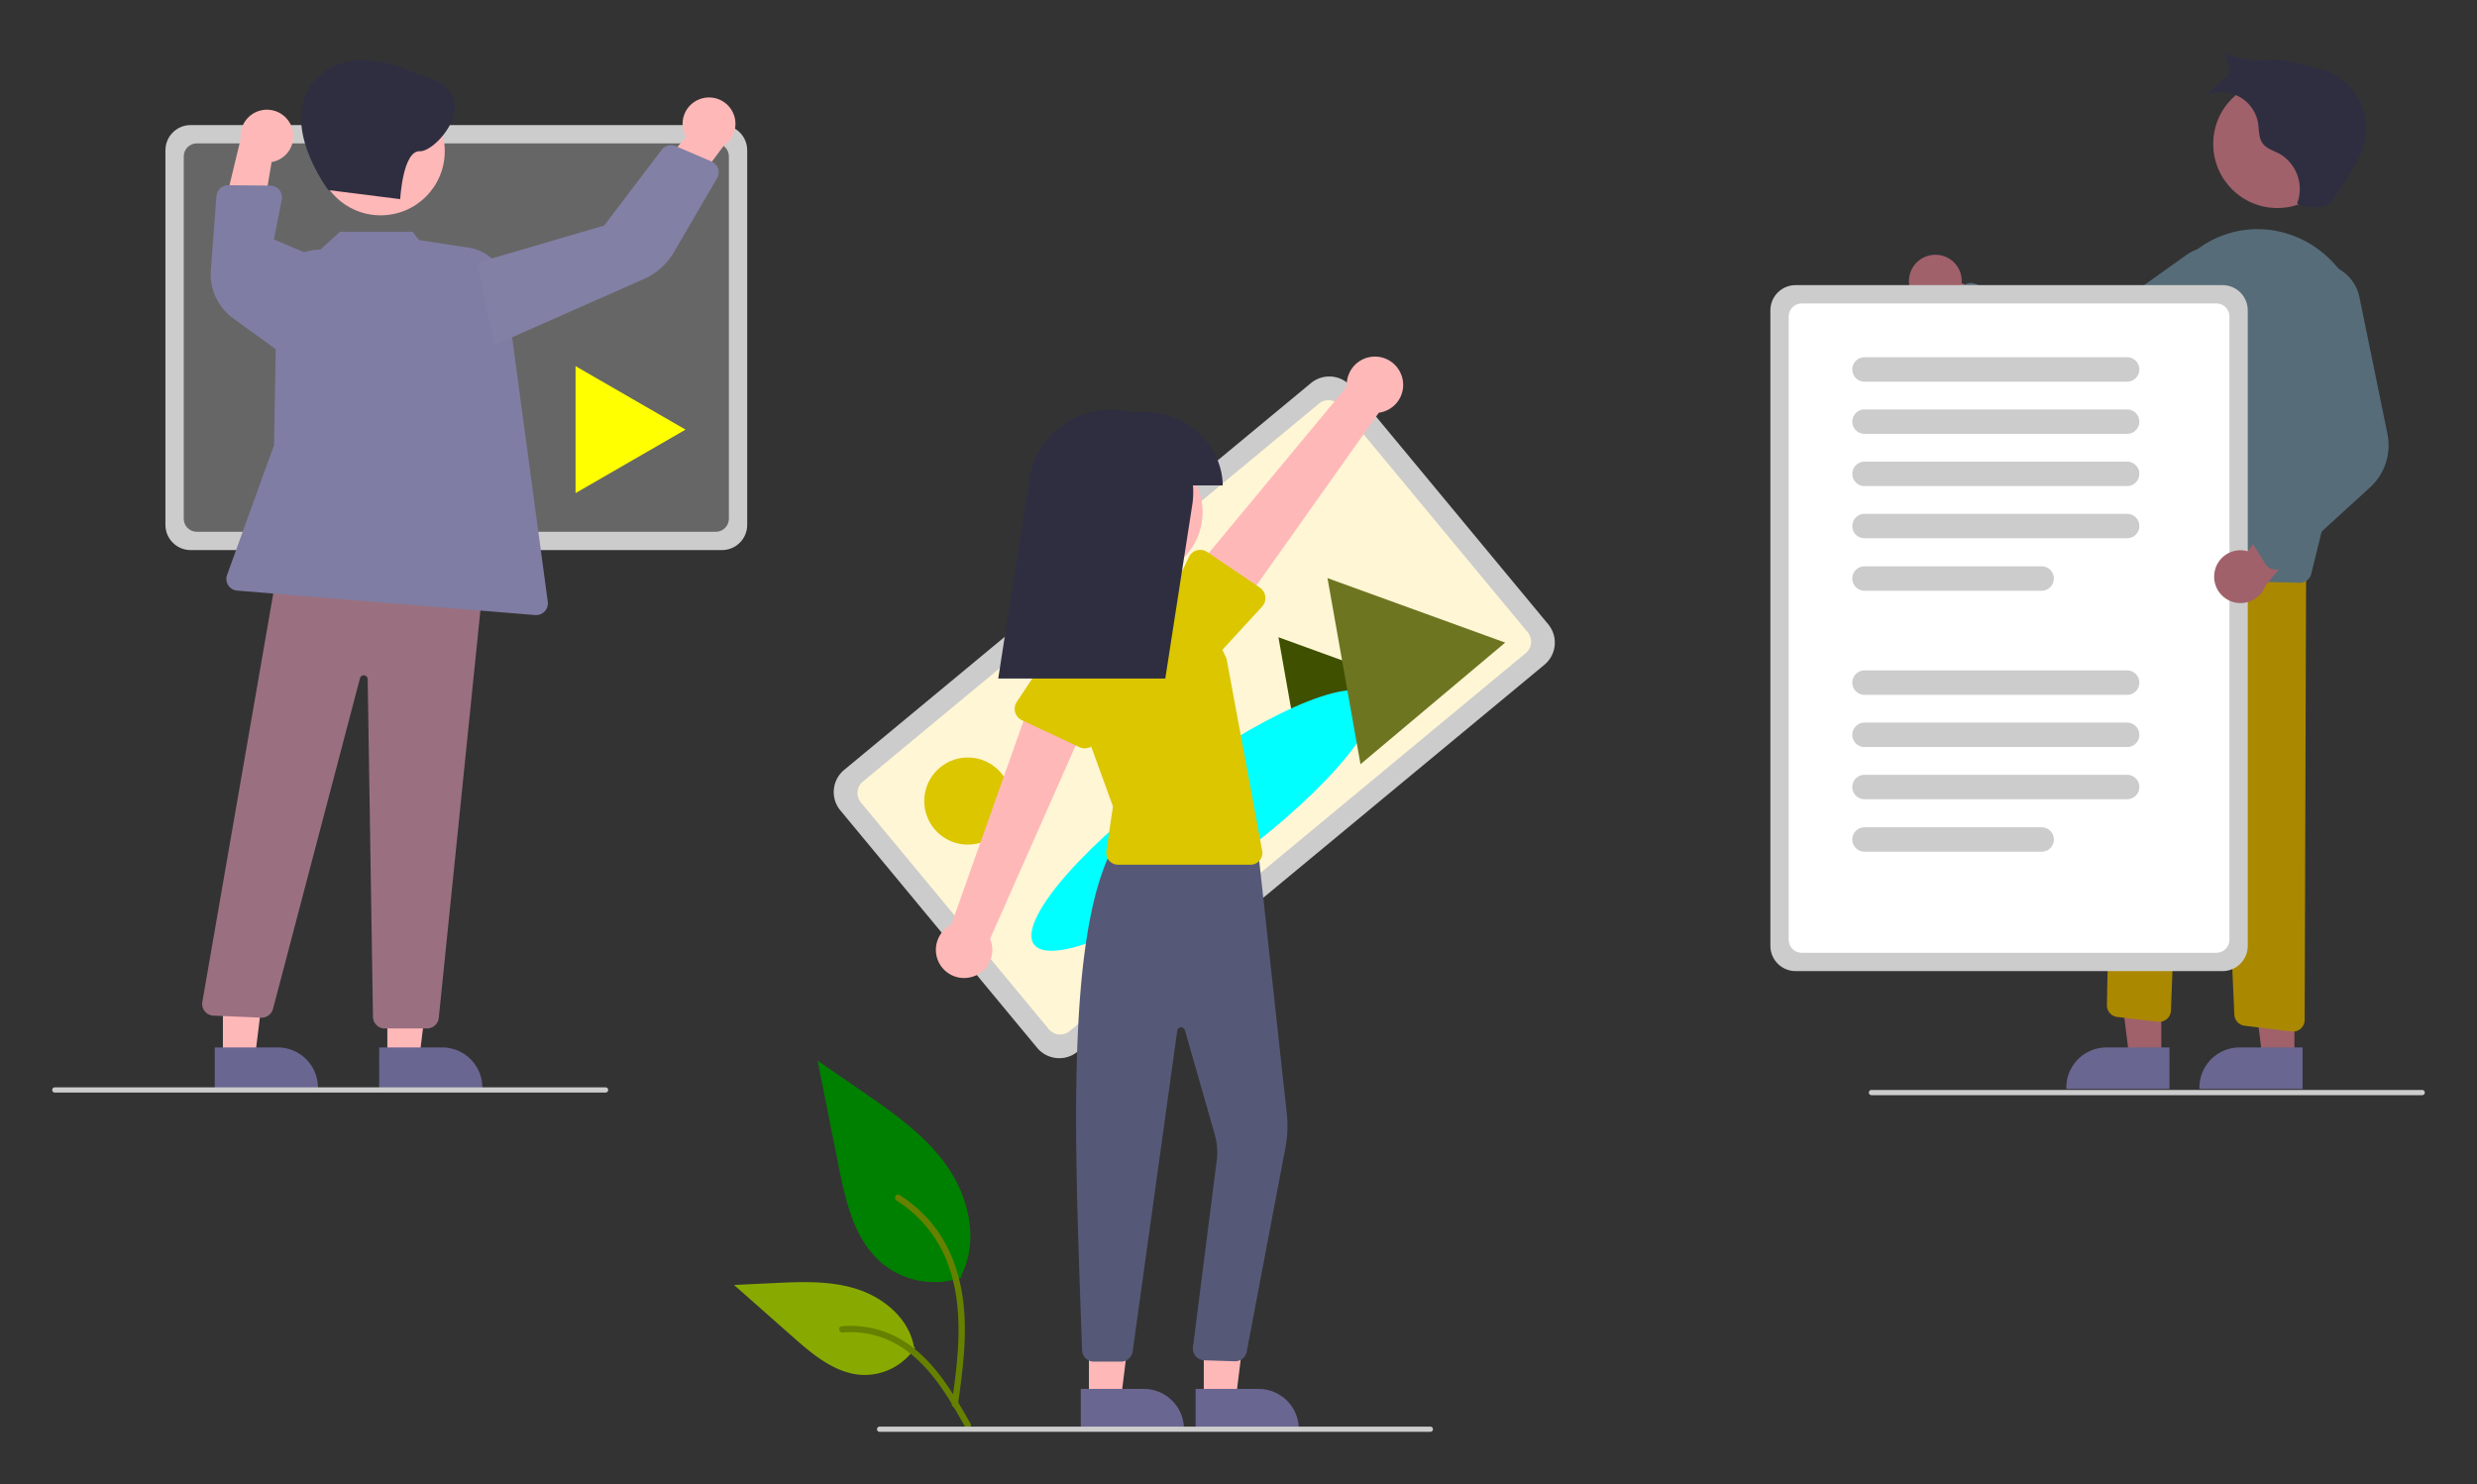<?xml version="1.0" encoding="UTF-8"?>
<svg width="949" height="568.65" data-name="Layer 1" version="1.1" viewBox="0 0 949 568.65" xmlns="http://www.w3.org/2000/svg"><rect x="0" y="0" width="949" height="568.65" fill="#333333" stroke="none"/><path d="m368.45 489.5a31.517 31.517 0 0 1-30.435-5.361c-10.66-8.947-14.002-23.687-16.721-37.336l-8.043-40.37 16.84 11.595c12.11 8.339 24.493 16.944 32.878 29.023s12.045 28.566 5.308 41.635" fill="#008000"/><path d="m367.01 538.38c1.704-12.415 3.457-24.99 2.261-37.538-1.062-11.144-4.462-22.029-11.383-30.953a51.491 51.491 0 0 0-13.211-11.971c-1.321-0.834-2.537 1.26-1.222 2.09a48.952 48.952 0 0 1 19.363 23.363c4.216 10.722 4.893 22.411 4.166 33.801-0.439 6.888-1.37 13.731-2.309 20.565a1.254 1.254 0 0 0 0.845 1.489 1.218 1.218 0 0 0 1.489-0.845z" fill="#668000"/><path d="m350.6 516.41a23.201 23.201 0 0 1-20.215 10.433c-10.233-0.486-18.764-7.628-26.444-14.408l-22.715-20.056 15.034-0.719c10.811-0.517 21.901-1 32.199 2.334s19.794 11.358 21.677 22.016" fill="#8a0"/><path d="m371.83 545.51c-8.204-14.516-17.719-30.648-34.722-35.805a38.746 38.746 0 0 0-14.604-1.508c-1.551 0.134-1.163 2.524 0.384 2.39a35.996 35.996 0 0 1 23.306 6.166c6.572 4.473 11.688 10.692 16.019 17.287 2.653 4.039 5.029 8.25 7.405 12.455 0.759 1.344 2.979 0.374 2.211-0.986z" fill="#668000"/><path d="m591.71 254.72-178.85 148.23a11.027 11.027 0 0 1-15.508-1.452l-75.395-90.968a11.027 11.027 0 0 1 1.452-15.508l178.85-148.23a11.027 11.027 0 0 1 15.508 1.452l75.395 90.968a11.027 11.027 0 0 1-1.452 15.508z" fill="#ccc"/><path d="m584.55 250.26-174.74 144.83a5.68 5.68 0 0 1-7.989-0.748l-71.987-86.857a5.68 5.68 0 0 1 0.748-7.989l174.74-144.83a5.68 5.68 0 0 1 7.989 0.748l71.987 86.857a5.68 5.68 0 0 1-0.748 7.989z" fill="#fff6d5"/><path d="m477.16 222.58-59.618 49.411a5.34 5.34 0 1 1-6.815-8.223l59.618-49.411a5.34 5.34 0 0 1 6.815 8.223z" fill="#ccc"/><g><path transform="matrix(-.532 -.633 .633 -.532 532.25 472.67)" d="m244.57 138.49-46.929 27.094v-27.094-27.094l23.464 13.547z" fill="#3f5000" stop-color="#000000" stroke-opacity=".137" stroke-width="1.89"/><ellipse transform="matrix(.754 -.657 1 -.029 0 0)" cx="-516.01" cy="849.81" rx="76.016" ry="31.858" fill="#0ff" stop-color="#000000" stroke-opacity=".137" stroke-width="3.317"/><circle cx="370.79" cy="306.95" r="16.688" fill="#dbc600"/></g><polygon transform="translate(0,-20)" points="473.46 556.21 479.29 508.92 461.2 508.93 461.2 556.21" fill="#ffb8b8"/><path d="m458.07 532.21 24.144-1e-3h1e-3a15.386 15.386 0 0 1 15.386 15.386v0.5l-39.531 1e-3z" fill="#696691"/><polygon transform="translate(0,-20)" points="429.46 556.21 435.29 508.92 417.2 508.93 417.2 556.21" fill="#ffb8b8"/><path d="m414.07 532.21 24.144-1e-3h1e-3a15.386 15.386 0 0 1 15.386 15.386v0.5l-39.531 1e-3z" fill="#696691"/><path d="m429.5 521.75h-2e-3l-10.426-3e-3a4.482 4.482 0 0 1-4.495-4.338l-0.328-9.121c-2.635-72.94-5.361-148.36 11.517-182.26l0.132-0.267 55.88-2.022 11.219 102.91a44.621 44.621 0 0 1-0.52 13.164l-14.831 78.149a4.499 4.499 0 0 1-4.597 3.658l-11.71-0.38a4.502 4.502 0 0 1-4.302-4.943l9.199-72.279a24.702 24.702 0 0 0-0.835-9.284l-11.44-39.994a1.5 1.5 0 0 0-2.928 0.206l-17.077 122.93a4.518 4.518 0 0 1-4.457 3.881z" fill="#555977"/><circle cx="436.18" cy="196.28" r="24.561" fill="#ffb8b8"/><path d="m479.16 331.33h-50.823a4.5 4.5 0 0 1-4.453-5.15l2.511-17.196-14.744-40.554a29.844 29.844 0 0 1 24.009-39.767 29.73 29.73 0 0 1 31.021 16.815l3.239 6.891 13.666 73.641a4.5 4.5 0 0 1-4.425 5.32z" fill="#dbc600"/><path d="m371.87 374.46a10.743 10.743 0 0 0 7.445-14.694l39.602-89.472-22.655-5.706-31.804 89.742a10.801 10.801 0 0 0 7.412 20.13z" fill="#ffb8b8"/><path d="m413.56 286.3-22.033-10.314a4.817 4.817 0 0 1-1.974-7.022l13.39-20.223a13.377 13.377 0 0 1 24.198 11.413l-6.924 23.163a4.817 4.817 0 0 1-6.657 2.982z" fill="#dbc600"/><path d="m537.08 144.22a10.743 10.743 0 0 1-8.809 13.919l-56.569 79.835-16.503-16.536 60.794-73.275a10.801 10.801 0 0 1 21.086-3.943z" fill="#ffb8b8"/><path d="m484.78 228.61a4.812 4.812 0 0 1-1.235 3.816l-16.349 17.809a13.377 13.377 0 0 1-22.195-14.939l10.512-21.858a4.817 4.817 0 0 1 7.042-1.9l20.142 13.643a4.811 4.811 0 0 1 2.083 3.428z" fill="#dbc600"/><path d="m468.45 186a25.26 25.26 0 0 0-0.918-6.576c-3.957-14.622-18.565-23.399-33.225-21.196a31.7 31.7 0 0 0-8.769-1.228 31.621 31.621 0 0 0-31.246 26.767l-11.842 76.233h64l10.334-66.526a31.777 31.777 0 0 0 0.269-7.474z" fill="#2f2e41"/><path d="m548 548.65h-211a1 1 0 1 1 0-2h211a1 1 0 0 1 0 2z" fill="#ccc"/><g fill="#a0616a"><path d="m740.57 97.668a10.056 10.056 0 0 1 10.986 10.819l32.707 14.395-15.602 10.071-28.667-15.214a10.11 10.11 0 0 1 0.576-20.071z"/><circle cx="872.5" cy="55.15" r="24.561"/><polygon transform="translate(-20,20)" points="829.96 338.08 848.05 338.08 848.05 385.36 835.79 385.36"/></g><path d="m831.18 417.25-39.531-1e-3v-0.5a15.386 15.386 0 0 1 15.386-15.386h1e-3l24.144 1e-3z" fill="#696691"/><polygon transform="translate(-20,20)" points="880.96 338.08 899.05 338.08 899.05 385.36 886.79 385.36" fill="#a0616a"/><g><path d="m882.18 417.25-39.531-1e-3v-0.5a15.386 15.386 0 0 1 15.386-15.386h1e-3l24.144 1e-3z" fill="#696691"/><path d="m878.47 395.29a4.507 4.507 0 0 1-0.549-0.034l-17.946-2.209a4.493 4.493 0 0 1-3.944-4.235l-5.229-117.76a1.5 1.5 0 0 0-2.857-0.554l-13.434 44.784-2.767 71.937a4.498 4.498 0 0 1-5.023 4.295l-15.541-1.829a4.485 4.485 0 0 1-3.973-4.557l1.319-67.714 10.529-106.29 0.47 0.018 64.022 2.468-0.577 177.2a4.502 4.502 0 0 1-4.501 4.485z" fill="#a80"/><path d="m881.12 223.32c-0.039 0-0.078 0-0.117-1e-3l-64.479-1.689a4.5 4.5 0 0 1-4.341-5.104l12.39-91.191a44.132 44.132 0 0 1 18.68-30.792 38.196 38.196 0 0 1 31.108-5.547c22.506 5.703 36.008 29.87 30.097 53.872l-18.968 77.029a4.527 4.527 0 0 1-4.37 3.424z" fill="#566c79"/><path d="m796.53 150.9a21.822 21.822 0 0 1-11.964-3.555l-37.602-24.67a4.499 4.499 0 0 1-0.799-6.856l5.665-5.981a4.484 4.484 0 0 1 4.932-1.087l42.002 16.726 38.909-27.786a16.155 16.155 0 1 1 16.446 27.678l-48.088 23.357a21.74 21.74 0 0 1-9.499 2.174z" fill="#566c79"/></g><path d="m881.01 78.638c4.19 0.989 9.245 1.749 12.24-1.345a12.51 12.51 0 0 0 1.416-1.89l3.915-5.977c2.999-4.579 6.051-9.277 7.321-14.602a23.741 23.741 0 0 0-17.907-28.674c-5.846-1.309-11.566-3.561-17.542-3.15s-12.985 0.276-18-3c0.313 1.46 2.002 7.913 2.002 7.913s-7.541 6.919-9.054 8.644a14.166 14.166 0 0 1 19.723 10.671c0.428 2.626 0.177 5.538 1.737 7.693 1.484 2.05 4.145 2.768 6.382 3.951a15.563 15.563 0 0 1 6.847 19.045z" fill="#2f2e41"/><path d="m851.52 372.11h-163.59c-5.329-6e-3 -9.647-4.324-9.653-9.653v-243.55c6e-3 -5.329 4.324-9.647 9.653-9.653h163.59c5.329 6e-3 9.647 4.324 9.653 9.653v243.55c-0.01 5.329-4.324 9.647-9.653 9.653z" fill="#ccc"/><path d="m849.18 365.09h-158.91c-2.745-3e-3 -4.97-2.228-4.973-4.973v-238.87c3e-3 -2.745 2.228-4.97 4.973-4.973h158.91c2.745 3e-3 4.97 2.228 4.973 4.973v238.87c-3e-3 2.745-2.228 4.97-4.973 4.973z" fill="#fff"/><g fill="#ccc"><path d="m814.96 166.25h-100.62a4.68 4.68 0 1 1 0-9.36h100.62a4.68 4.68 0 0 1 0 9.36z"/><path d="m782.2 226.36h-67.863a4.68 4.68 0 1 1 0-9.36h67.863a4.68 4.68 0 1 1 0 9.36z"/><path d="m782.2 326.36h-67.863a4.68 4.68 0 1 1 0-9.36h67.863a4.68 4.68 0 1 1 0 9.36z"/></g><path d="m848.37 219.8a10.056 10.056 0 0 1 12.838-8.54l20.783-29.069 6.665 17.332-20.758 24.948a10.11 10.11 0 0 1-19.529-4.671z" fill="#a0616a"/><path d="m872.18 218.23a4.536 4.536 0 0 1-0.981-0.025 4.489 4.489 0 0 1-3.205-2.06l-4.392-6.968a4.48 4.48 0 0 1 0.168-5.048l26.602-36.553-17.291-44.576a16.07 16.07 0 0 1 8.813-20.739 16.154 16.154 0 0 1 22.073 11.656l10.728 52.373a21.884 21.884 0 0 1-6.651 20.454l-33.21 30.325a4.487 4.487 0 0 1-2.655 1.161z" fill="#566c79"/><path d="m928 419.65h-211a1 1 0 0 1 0-2h211a1 1 0 0 1 0 2z" fill="#ccc"/><path d="m276.62 210.78h-203.59c-5.329-6e-3 -9.647-4.324-9.653-9.653v-143.55c6e-3 -5.329 4.324-9.647 9.653-9.653h203.59c5.329 6e-3 9.647 4.324 9.653 9.653v143.55c-6e-3 5.329-4.324 9.647-9.653 9.653z" fill="#ccc"/><path d="m274.28 203.76h-198.91c-2.745-3e-3 -4.97-2.228-4.973-4.973v-138.87c3e-3 -2.745 2.228-4.97 4.973-4.973h198.91c2.745 3e-3 4.97 2.228 4.973 4.973v138.87c-3e-3 2.745-2.228 4.97-4.973 4.973z" fill="#666"/><path d="m262.65 164.62-42.141 24.33v-24.33-24.33l21.07 12.165z" fill="#ff0" stop-color="#000000" stroke-opacity=".137" stroke-width="1.89"/><path transform="matrix(-.86 -1.023 1.023 -.86 577.25 590.82)" d="m244.57 138.49-46.929 27.094v-27.094-27.094l23.464 13.547z" fill="#6e7521" stop-color="#000000" stroke-opacity=".137" stroke-width="1.89"/><g fill="#ffb8b8"><path d="m268.17 37.971a10.056 10.056 0 0 0-5.31 14.476l-23.42 26.99 18.409 2.439 19.418-26.004a10.11 10.11 0 0 0-9.097-17.901z"/><path d="m111.8 48.777a10.056 10.056 0 0 1-7.754 13.328l-5.828 35.256-13.628-12.615 7.624-31.546a10.11 10.11 0 0 1 19.586-4.423z"/><polygon transform="translate(20,20)" points="146.49 338.08 128.4 338.08 128.4 385.36 140.66 385.36"/></g><path d="m145.27 401.36 24.144-1e-3h1e-3a15.386 15.386 0 0 1 15.386 15.386v0.5l-39.531 1e-3z" fill="#696691"/><polygon transform="translate(20,20)" points="83.491 338.08 65.397 338.08 65.399 385.36 77.659 385.36" fill="#ffb8b8"/><path d="m82.272 401.36 24.144-1e-3h1e-3a15.386 15.386 0 0 1 15.386 15.386v0.5l-39.531 1e-3z" fill="#696691"/><circle cx="145.84" cy="57.947" r="24.561" fill="#ffb8b8"/><g><path d="m142.9 389.65-2.031-129.41a1.5 1.5 0 0 0-2.959-0.324l-33.291 126.58a4.555 4.555 0 0 1-4.571 3.459l-18.29-0.782a4.501 4.501 0 0 1-4.272-5.061l28.249-162.66 0.058-0.459 78.682 3.723 0.513 0.023-16.872 165.18a4.519 4.519 0 0 1-4.487 4.166h-16.229a4.518 4.518 0 0 1-4.5-4.436z" fill="#9a7081"/><path d="m205.04 235.68-114.18-9.37a4.499 4.499 0 0 1-3.864-6.015l17.981-49.712 1.035-59.003a16.181 16.181 0 0 1 16.667-15.891l7.593-6.883h27.82l2.422 3.176 19.357 2.975a16.272 16.272 0 0 1 13.58 13.833l16.414 121.8a4.501 4.501 0 0 1-4.454 5.101c-0.124 0-0.249-5e-3 -0.374-0.016z" fill="#7f7da3"/><path d="m182.79 100.68 48.684-14.264 22.033-29.008a4.499 4.499 0 0 1 5.352-1.416l13.756 5.88a4.5 4.5 0 0 1 2.119 6.403l-16.466 28.256a25.197 25.197 0 0 1-11.654 10.423l-57.261 25.312z" fill="#8280a5"/><path d="m89.393 122.02a20.865 20.865 0 0 1-8.604-18.575l2.136-28.308a4.512 4.512 0 0 1 4.488-4.161h0.04l16.132 0.144a4.501 4.501 0 0 1 4.376 5.365l-2.993 15.271 21.36 9.025-17.987 34.993z" fill="#7f7da3"/></g><path d="m160.13 28.496s-25.685-13.83-39.685 2.492 5.334 41.848 5.334 41.848l27.548 3.474s1-18.726 7.559-18.363 26.929-23.266-0.756-29.451z" fill="#2f2e41"/><g fill="#ccc"><path d="m232 418.65h-211a1 1 0 0 1 0-2h211a1 1 0 0 1 0 2z"/><path d="m814.96 186.25h-100.62a4.68 4.68 0 1 1 0-9.36h100.62a4.68 4.68 0 0 1 0 9.36z"/><path d="m814.96 206.25h-100.62a4.68 4.68 0 1 1 0-9.36h100.62a4.68 4.68 0 0 1 0 9.36z"/><path d="m814.96 146.25h-100.62a4.68 4.68 0 1 1 0-9.36h100.62a4.68 4.68 0 0 1 0 9.36z"/><path d="m814.96 266.25h-100.62a4.68 4.68 0 1 1 0-9.36h100.62a4.68 4.68 0 0 1 0 9.36z"/><path d="m814.96 286.25h-100.62a4.68 4.68 0 1 1 0-9.36h100.62a4.68 4.68 0 0 1 0 9.36z"/><path d="m814.96 306.25h-100.62a4.68 4.68 0 1 1 0-9.36h100.62a4.68 4.68 0 0 1 0 9.36z"/></g></svg>
